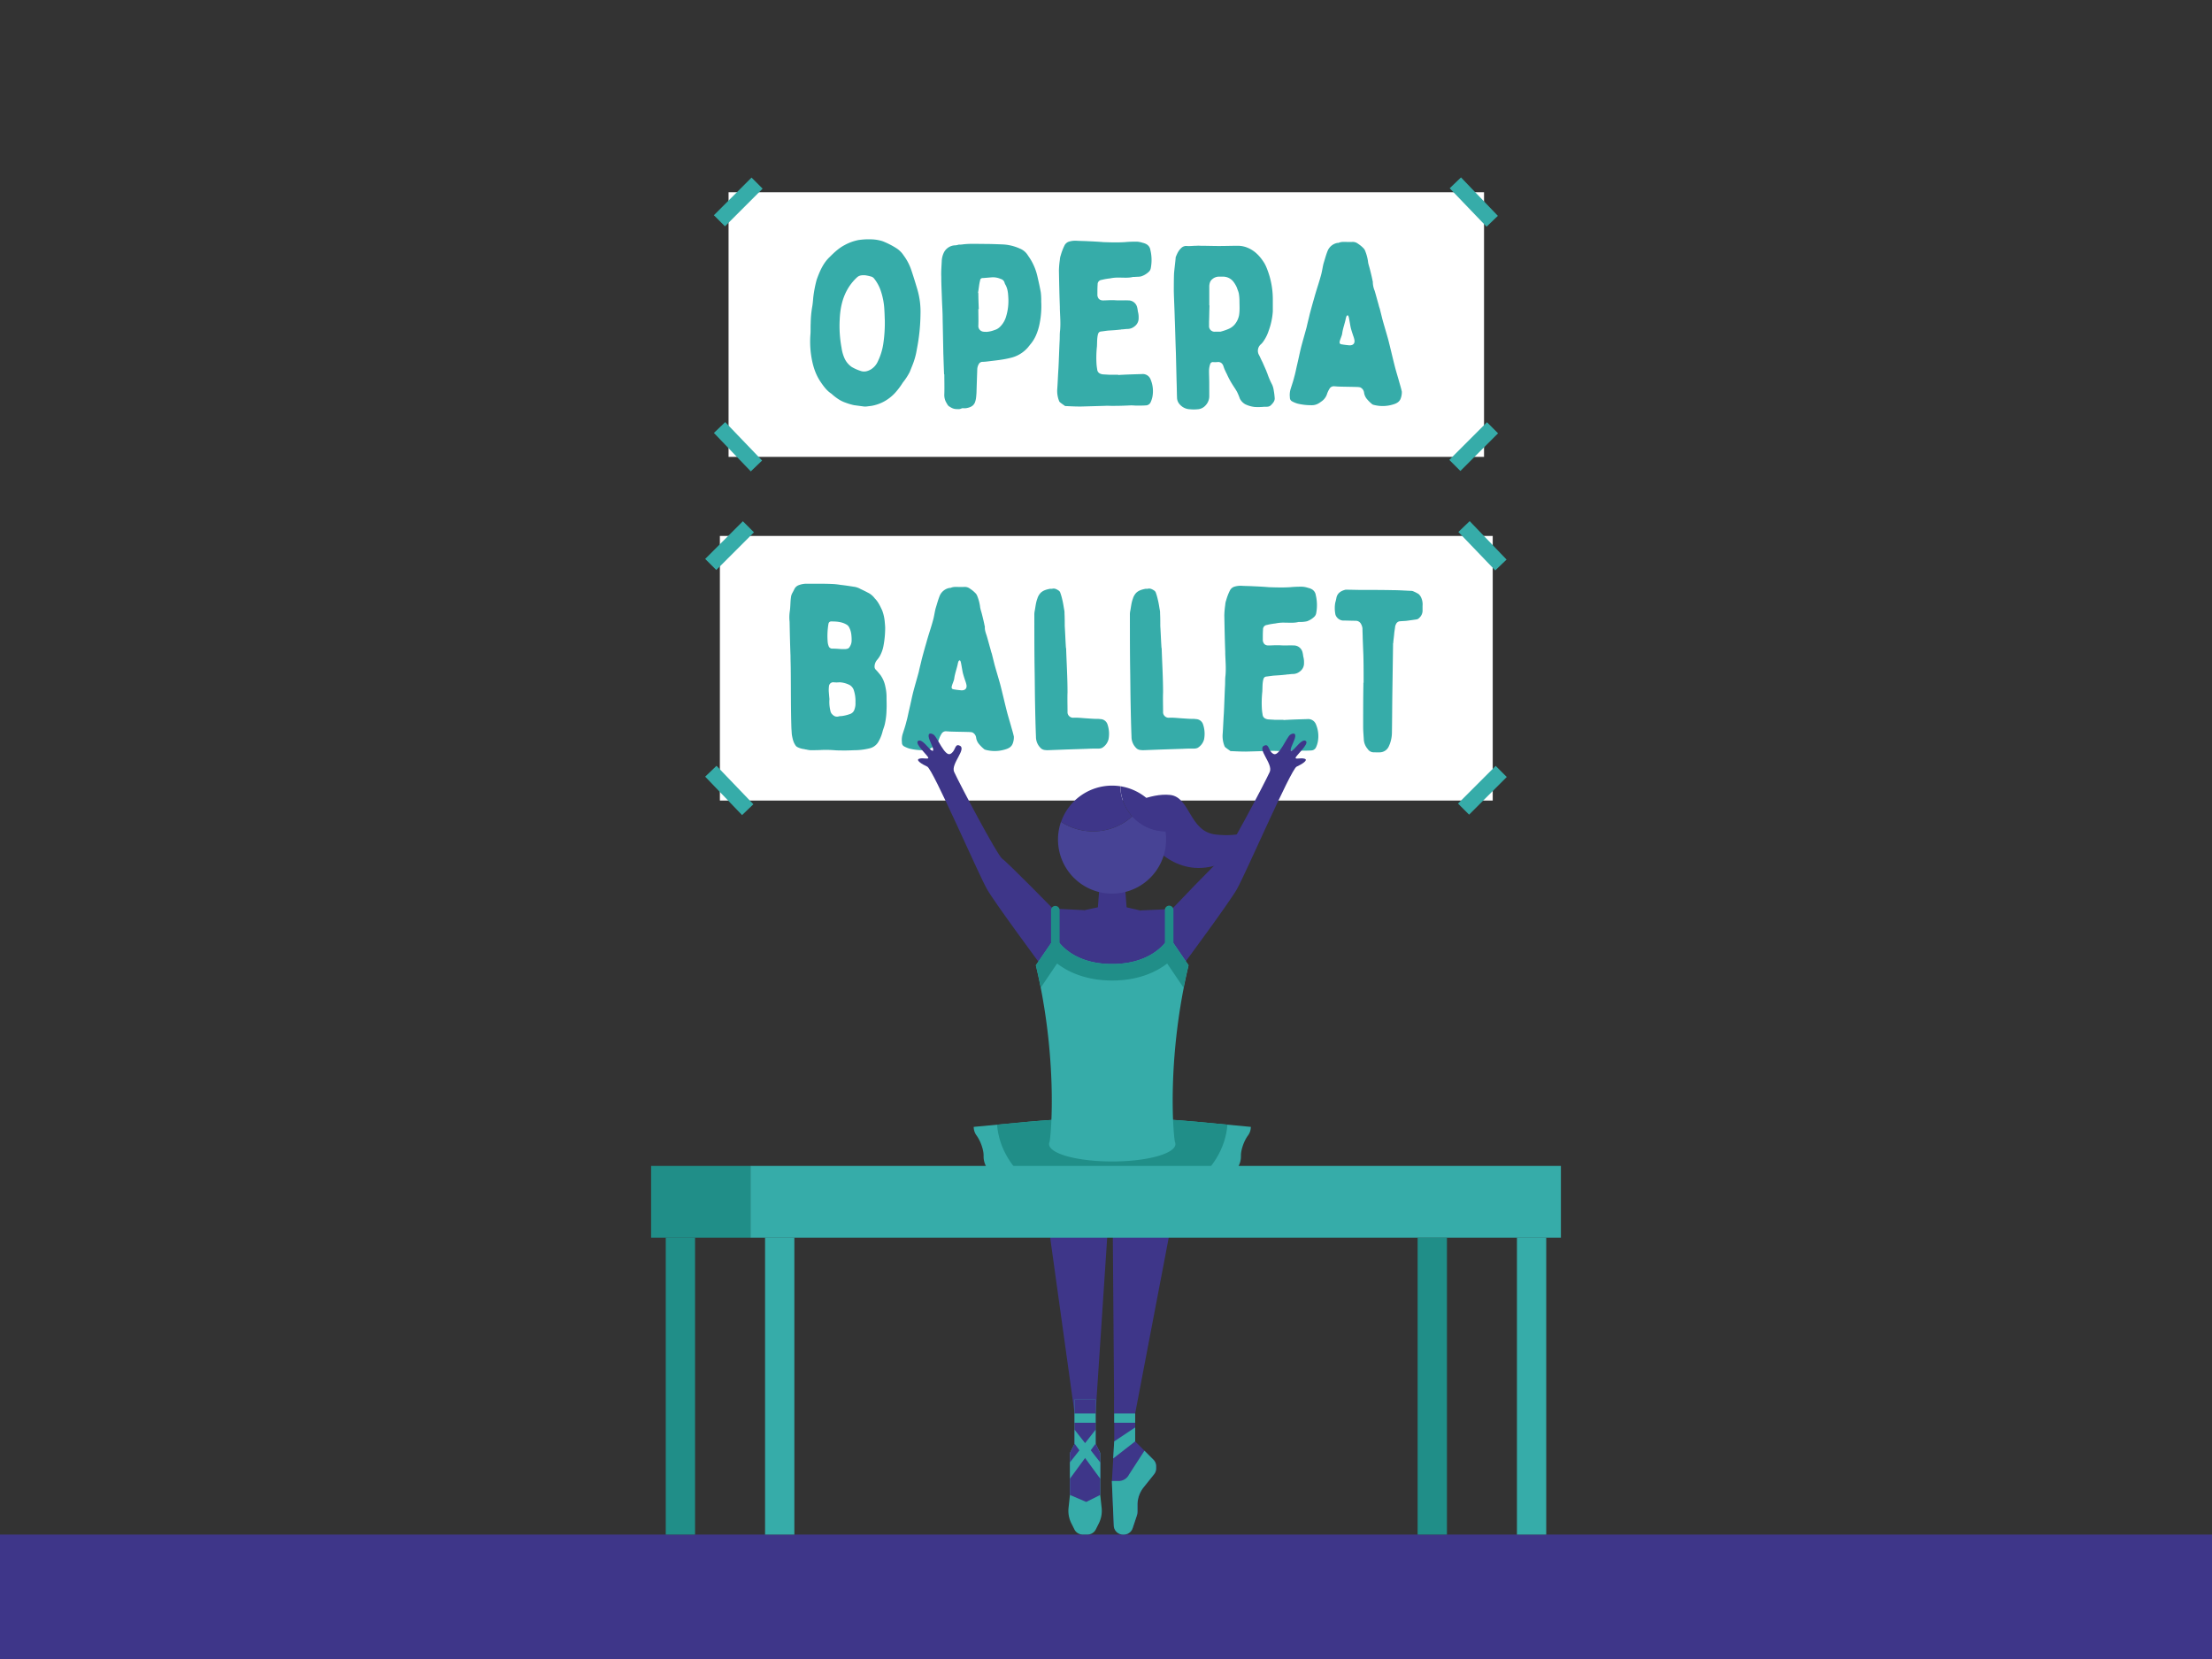 <svg id="The_Chorus" data-name="The Chorus" xmlns="http://www.w3.org/2000/svg" viewBox="0 0 1600 1200"><rect x="0" y="0" width="1600" height="1200" fill="#333333" stroke="none"/><defs><style>.cls-1{fill:#3e3689;}.cls-2{fill:#fff;}.cls-3{fill:#36aca9;}.cls-4{fill:#474395;}.cls-5{fill:#208e88;}</style></defs><rect class="cls-1" y="1110" width="1600" height="90"/><rect class="cls-2" x="526.99" y="139.06" width="546.45" height="191.41"/><rect class="cls-3" x="514.74" y="140.44" width="38.53" height="11.34" transform="translate(53.08 420.36) rotate(-45)"/><rect class="cls-3" x="1046.72" y="317.44" width="38.53" height="11.34" transform="translate(83.72 848.34) rotate(-45)"/><rect class="cls-3" x="1060.32" y="126.84" width="11.34" height="38.53" transform="translate(195.73 778.82) rotate(-43.82)"/><rect class="cls-3" x="528.14" y="303.84" width="11.34" height="38.53" transform="translate(-75.05 459.62) rotate(-43.82)"/><rect class="cls-2" x="520.71" y="387.66" width="559.02" height="191.41"/><rect class="cls-3" x="508.46" y="389.04" width="38.53" height="11.34" transform="translate(-124.54 488.72) rotate(-45)"/><rect class="cls-3" x="1053.01" y="566.04" width="38.53" height="11.34" transform="translate(-90.22 925.58) rotate(-45)"/><rect class="cls-3" x="1066.61" y="375.44" width="11.34" height="38.53" transform="translate(25.34 852.42) rotate(-43.82)"/><rect class="cls-3" x="521.85" y="552.44" width="11.34" height="38.53" transform="translate(-248.95 524.51) rotate(-43.82)"/><path class="cls-3" d="M663.19,252.58a53,53,0,0,1-3.16,11.5c-.67,1.66-1.33,3.33-2,5a45.62,45.62,0,0,1-5,7.66,53,53,0,0,1-4.49,6.17,31.27,31.27,0,0,1-9.66,7.82,29.87,29.87,0,0,1-8.5,2.84l-4,.5h-1.17l-7.49-1a42.47,42.47,0,0,1-6.17-1.84,22.89,22.89,0,0,1-5.33-2.66,38,38,0,0,1-4.33-3.33,3.54,3.54,0,0,0-.83-.67c-3.16-2.16-5.33-5.16-7.49-8.33-4.17-6.16-6-13-7-20.32a68.91,68.91,0,0,1-.33-14.48c.16-2.5,0-5.17.16-7.67a75,75,0,0,1,1.17-12.32c.33-2,.5-4.16.67-6.16a88.74,88.74,0,0,1,2.49-13c2.17-6,4.67-12,9.5-16.49,3.16-3.17,6.49-6.33,10.66-8.5a34.46,34.46,0,0,1,10-3.66,50.72,50.72,0,0,1,10-.5,29.88,29.88,0,0,1,7.5,1.33A58.86,58.86,0,0,1,648,179.3a17.8,17.8,0,0,1,5.66,5.5,38.07,38.07,0,0,1,5.66,11c1.5,4.5,2.83,8.83,4.17,13.33a57.12,57.12,0,0,1,2.33,18.15A138.49,138.49,0,0,1,663.19,252.58Zm-23.48-27.81a50,50,0,0,0-3-15.49,29,29,0,0,0-4.33-7.66,4.14,4.14,0,0,0-2.66-1.67,32.77,32.77,0,0,0-3.83-.83c-2.33-.17-4.5,0-6.17,1.67a36.23,36.23,0,0,0-7,9c-3.66,6.66-5,13.82-5.33,21.15a85.87,85.87,0,0,0,1.33,20.65,27.56,27.56,0,0,0,2.33,8,15.38,15.38,0,0,0,5,5.83,31.11,31.11,0,0,0,6.33,2.83c2.66,1,5.16.33,7.49-1a13,13,0,0,0,5.17-6,44.4,44.4,0,0,0,3.83-12.32A102.83,102.83,0,0,0,640,231.43C639.88,229.27,639.88,227.1,639.71,224.77Z"/><path class="cls-3" d="M682.34,255.58c-.16-8.33-.33-16.82-.5-25.15,0-4.49-.33-8.82-.49-13.32-.17-5.66-.5-11.33-.5-17-.17-3.66.16-7.33.33-11a15.71,15.71,0,0,1,1.66-6.66,9.42,9.42,0,0,1,8.33-5,14.24,14.24,0,0,0,2.33-.5,15.77,15.77,0,0,0,2.83-.17c5.17-.66,10.5-.33,15.83-.33,4.16,0,8.49.17,12.65.33a33.77,33.77,0,0,1,12.83,3,12.09,12.09,0,0,1,6,5.16,40.75,40.75,0,0,1,6.83,15.33c.84,3.66,1.67,7.33,2.33,11a44.91,44.91,0,0,1,.34,6.83A62.9,62.9,0,0,1,752,233.93a39.76,39.76,0,0,1-2.66,8.66,26.57,26.57,0,0,1-4.33,6.83c-.34.5-.84,1-1.17,1.5a23.67,23.67,0,0,1-13.16,8c-5.33,1.34-10.82,1.83-16.15,2.5a40.13,40.13,0,0,1-4.33.33,3.31,3.31,0,0,0-1.83,1,8.17,8.17,0,0,0-1.5,4.67q-.26,7.48-.5,15c0,1.66-.17,3.49-.34,5.16a15.72,15.72,0,0,1-.66,3c-1,3.16-3.67,4.16-6.5,4.66a12.29,12.29,0,0,1-2.5,0,3.18,3.18,0,0,0-1.16.33,5,5,0,0,1-2.67.34,8.57,8.57,0,0,1-2.83-.34,9.74,9.74,0,0,1-2.66-1.33c-1.5-.66-2-2.16-2.83-3.5a11.07,11.07,0,0,1-1.17-5.66c.17-4.83,0-9.49,0-14.32h-.17C682.68,265.74,682.51,260.58,682.34,255.58Zm25.32-32c0,4,.17,8,0,12a4.07,4.07,0,0,0,3.66,4.33c.67.16,1.34,0,2,.16a19.36,19.36,0,0,0,6-1.33,9,9,0,0,0,4.16-2.5,16.8,16.8,0,0,0,4.17-7,38.78,38.78,0,0,0,1.66-14.49c-.17-3.17-.5-6.16-2.16-9a6.91,6.91,0,0,1-.5-1.16,3.8,3.8,0,0,0-2.83-2.83,13.7,13.7,0,0,0-6.33-1.17l-6,.5c-1.83,0-2.33.33-2.66,2.17-.67,2.66-.84,5.49-1.34,8.16a1,1,0,0,0,.17.66c0,3.83.17,7.66.33,11.49Z"/><path class="cls-3" d="M825.91,270.57a6.06,6.06,0,0,1,6.33,3.83,22,22,0,0,1,1.33,12.66,19.16,19.16,0,0,1-1.33,4,3.91,3.91,0,0,1-3.17,2.16c-2.33.17-4.49.17-6.83.17-1.33,0-2.66-.17-4.16-.17-3.66.17-7.49.34-11.16.34-2.66.16-5.16-.17-7.66,0l-17.65.5c-3.5,0-7-.17-10.5-.34h-.66c-1.34-1-2.67-1.83-3.83-2.83a2.65,2.65,0,0,1-.67-1.17,19.63,19.63,0,0,1-1.17-8.82c.34-5,.5-9.83.84-14.66.33-6.49.5-13,.83-19.49.17-2.49,0-5.16.33-7.66.5-5.33,0-10.66-.16-15.82v-1.33c-.34-8.83-.5-17.49-.67-26.32a61,61,0,0,1,.67-7.66,12,12,0,0,1,.66-3.33,40.08,40.08,0,0,1,2.83-7.33,5.62,5.62,0,0,1,3-2.49,15.51,15.51,0,0,1,5.5-.67c2.83.17,5.66.17,8.49.33,3.67.17,7.33.34,11,.67,5.17.17,10.33.33,15.49,0a82,82,0,0,1,9-.33,17.19,17.19,0,0,1,4,.83,9.5,9.5,0,0,1,2.34.83,5.65,5.65,0,0,1,3.16,4.33,30.94,30.94,0,0,1,.33,13,4.64,4.64,0,0,1-1.5,2.83,14.75,14.75,0,0,1-5.16,3.17c-1.5.5-3.16.33-4.83.5h-1.33c-3.17.83-6.5.5-9.83.5a28.42,28.42,0,0,0-6.49.5c-.67.16-1.5.16-2.33.33a38,38,0,0,0-4.17.83,3.14,3.14,0,0,0-2.83,3.33c-.17,2.17-.17,4.33-.17,6.5v1.5c.34,1.66,1,2.83,2.67,3.33a5,5,0,0,0,1.66.17c1.84,0,3.83-.17,5.67-.17h2c3.49.33,7,0,10.32.17a6.47,6.47,0,0,1,6.5,5.33c.33,1.16.33,2.33.66,3.49a14.65,14.65,0,0,1,.34,3.83,7.22,7.22,0,0,1-3,6.17,8.08,8.08,0,0,1-5,1.83c-1.5,0-3,.33-4.49.33a2.1,2.1,0,0,1-1,.17c-2.84.33-5.67.5-8.33.66-1.83.17-3.67.5-5.33.67-1.5.17-2,1-2.33,2.33-.67,2.83-.5,5.66-.67,8.5a75.72,75.72,0,0,0-.33,12.32,34.7,34.7,0,0,0,.5,4.16c.16,2.34,1.83,3.34,3.83,3.67,1.66.17,3.33.17,5,.33h6.33v.17C814.42,270.91,820.25,270.74,825.91,270.57Z"/><path class="cls-3" d="M874.7,286.56a9.84,9.84,0,0,1-3.16,7.16,8.28,8.28,0,0,1-5.5,2.33,24.48,24.48,0,0,1-5,0,10.33,10.33,0,0,1-7.66-3.49,7.42,7.42,0,0,1-2-4.83c-.17-4.17-.17-8.33-.34-12.49-.16-6.67-.33-13.5-.49-20.16-.34-8.49-.5-16.82-.84-25.31-.16-6.33-.5-12.66-.66-19,0-4.33,0-8.66.16-13,.34-3.83.84-7.5,1.17-11.16v-.5c1-2.5,2-4.83,4-6.66a5,5,0,0,1,4.16-1.5c2.33.17,4.5-.17,6.66-.17a23.1,23.1,0,0,1,3.33,0c4.5,0,8.83.17,13.16.17,4.66,0,9.33-.17,13.82-.17a18.74,18.74,0,0,1,5.33.84c6.17,2,10.33,6.32,13.66,11.65a27,27,0,0,1,1.83,3.83,59.92,59.92,0,0,1,4.33,22.32v8.83a49.73,49.73,0,0,1-3,14,28.85,28.85,0,0,1-4.16,8.16,10.54,10.54,0,0,1-1.33,1.5,6.19,6.19,0,0,0-1.33,8.16c.83,1.67,1.5,3.33,2.33,4.83,1,2.33,2,4.5,3,6.83a1.24,1.24,0,0,0,.33.83,56,56,0,0,0,3.66,8.66,15.07,15.07,0,0,1,1.17,4.17,47.44,47.44,0,0,1,.66,5.16c.34,2.33-1.16,4-2.66,5.5-1.33,1.33-2.83,1.16-4.33,1.16-.83,0-1.83.17-2.66.17a45.47,45.47,0,0,1-4.67,0,20.78,20.78,0,0,1-7-2,9.86,9.86,0,0,1-3.83-4,43.61,43.61,0,0,0-2-4.83c-1-1.83-2.17-3.49-3.33-5.33a58.72,58.72,0,0,1-4.17-7.82,17,17,0,0,1-.83-1.67,23.67,23.67,0,0,1-1.5-3.67c-.67-2.16-2.16-3.49-4.5-3.16a19.61,19.61,0,0,1-3.16,0,2,2,0,0,0-2,1.5,15.45,15.45,0,0,0-.83,4.83c0,3,.16,6,.16,9Zm.17-65.62c-.17,3.83-.17,7.66-.33,11.66v3a4,4,0,0,0,4.33,4.33h3.33a2.82,2.82,0,0,0,1.17-.17,38.66,38.66,0,0,0,5.66-2,11.86,11.86,0,0,0,4-3,14.8,14.8,0,0,0,3.17-6.49c.67-3.67.33-7.5.33-11.16a31.72,31.72,0,0,0-.33-4c-.17-1.83-1-3.33-1.5-5a20.39,20.39,0,0,0-2.66-4.5,9.48,9.48,0,0,0-7.5-3.5h-3.16a7.32,7.32,0,0,0-4.5,1.83c-1.5,1.17-2,2.83-2.17,4.83v14.16Z"/><path class="cls-3" d="M978,175a6.16,6.16,0,0,1,4.33,1.33,21.34,21.34,0,0,1,4.17,3.5,6.05,6.05,0,0,1,.83,1.33,32.55,32.55,0,0,1,2.17,7.83c.16,2,1,4,1.49,6.16.67,2.67,1.34,5.33,1.84,8a1.29,1.29,0,0,1,.16.66,16.81,16.81,0,0,0,1.34,6.5c1,3.33,1.83,6.66,2.83,10a17.91,17.91,0,0,0,.83,2.84c.67,2.66,1.33,5.32,2,8,1.33,4.83,2.83,9.66,4.16,14.49,1.67,6.49,3.17,13.16,4.83,19.65,1,3.83,2.17,7.5,3.17,11.16.66,2.33,1.33,4.5,1.83,6.83a13.5,13.5,0,0,1-.83,5c-1,2.66-3.34,3.66-5.67,4.33a25.5,25.5,0,0,1-14.15.16.85.85,0,0,0-.5-.16,26.8,26.8,0,0,1-3.83-3.67,9.27,9.27,0,0,1-2.34-5,4.77,4.77,0,0,0-3-3.83c-.5,0-1-.17-1.5-.17-4.67-.17-9.33-.17-14-.33-.84,0-1.83-.17-2.83-.17a3.51,3.51,0,0,0-3.5,1.5,18.4,18.4,0,0,0-1.83,3.66,10.42,10.42,0,0,1-4.5,6,13.6,13.6,0,0,1-2,1.33,9.47,9.47,0,0,1-4.83,1.17,41.47,41.47,0,0,1-10.16-1.17,20.26,20.26,0,0,1-4-1.67,3,3,0,0,1-1.5-2.83,14.59,14.59,0,0,1,.67-6.49c.83-2.67,1.83-5.5,2.5-8.33.83-2.83,1.33-5.66,2-8.49,1-4.17,1.83-8.33,2.83-12.5,1.33-5.16,2.83-10.15,4.16-15.15.67-3.17,1.5-6.16,2.17-9.16.83-3.17,1.66-6.16,2.5-9.16.66-2.17,1.16-4.16,1.83-6.33,1.33-4.5,2.83-8.83,4-13.32.66-2.5,1-5.17,1.66-7.83,1-3.17,1.83-6.5,3.17-9.66a9.61,9.61,0,0,1,7-5.33h.67c2.16-1,4.33-.67,6.66-.67Zm-1.66,74.78c2.5,0,3.83-1.5,3.33-4a19,19,0,0,0-.83-2.84c-.67-2-1.34-4-1.84-6-.5-2.5-.83-4.83-1.33-7.33-.16-.33-.16-.67-.33-1-.33-.67-.83-.67-1.33,0a13.11,13.11,0,0,0-.5,1.5c-.67,3.66-2.17,7.33-2.67,11.16a7.46,7.46,0,0,1-.5,1.83c-.33,1-.83,2.17-1.16,3.33-.5,1.67-.17,2.5,1.5,2.67,1.83.33,3.49.5,5.16.66Z"/><path class="cls-3" d="M639.1,466.85a24.66,24.66,0,0,1-2.67,7.66,19.24,19.24,0,0,1-2.16,3,7.54,7.54,0,0,0-1.67,5,3,3,0,0,0,1,2c1.17,1.16,2.17,2.5,3.17,3.66a21.21,21.21,0,0,1,3.66,8.66,32.48,32.48,0,0,1,.83,8c0,2.66.17,5.49,0,8.16a50.7,50.7,0,0,1-1.33,11.16,25.29,25.29,0,0,1-.83,2.66c-.17.67-.5,1.33-.67,2.17a29.1,29.1,0,0,1-2.83,7.16,10,10,0,0,1-6.66,5.16,46.36,46.36,0,0,1-9.66,1.33c-2,0-4.17.17-6.16.17a49.05,49.05,0,0,1-5,0,45.77,45.77,0,0,1-4.83-.17,81.78,81.78,0,0,0-9-.16c-2.67.16-5.5.16-8.33.16a20,20,0,0,1-2.83-.5c-.67,0-1.34-.33-1.84-.33a13.94,13.94,0,0,1-4.66-1.5,3.4,3.4,0,0,1-1.33-1.33c-1.5-2.17-2-4.66-2.5-7.33-.17-1.33-.17-2.83-.33-4.33-.5-14.16-.34-28.48-.5-42.64,0-3.49-.17-6.82-.17-10.32-.33-8.16-.5-16.49-.66-24.65a29.33,29.33,0,0,1,.16-7.66c.5-3.33.33-6.67.83-10a8.09,8.09,0,0,1,.84-2.83c.66-1.16,1.16-2.16,1.66-3.16a5.54,5.54,0,0,1,2.83-2.67,15.67,15.67,0,0,1,6.17-1.16h6.66c3.66,0,7.33,0,11,.16a47.85,47.85,0,0,1,6.66.67c3.17.33,6.33.83,9.5,1.33a12.77,12.77,0,0,1,5,1.67c2.17,1,4.17,2,6.33,3.16a14,14,0,0,1,4,3.67c2.5,2.49,3.83,5.49,5.33,8.66a31,31,0,0,1,1.83,8c.17,1.83.33,3.67.33,4.66A71,71,0,0,1,639.1,466.85Zm-27.65,2.67c1.33-.17,2.5-.34,3.16-1.67A8.16,8.16,0,0,0,616,463a27.63,27.63,0,0,0-.17-3.66,14.92,14.92,0,0,0-1.5-5.33,4.89,4.89,0,0,0-2.16-2.33c-3.17-1.84-6.83-2.17-10.5-2.17-1.5-.17-2.33.67-2.49,2.17a51.78,51.78,0,0,0-.5,12.49,9.82,9.82,0,0,0,.66,3,2.71,2.71,0,0,0,2.83,2c2.17,0,4.33.17,6.5.34ZM600.62,514a5,5,0,0,0,1,2.33c1.34,1.5,2.84,2.5,5.17,1.83a5.52,5.52,0,0,1,1.66-.17,28.38,28.38,0,0,0,6.33-1.5,5,5,0,0,0,3.33-3.49,12.09,12.09,0,0,0,.67-4.83,25.47,25.47,0,0,0-1.33-9.33,6.85,6.85,0,0,0-2.84-3.33,18.45,18.45,0,0,0-7.32-2,18.45,18.45,0,0,1-4.33,0,3.11,3.11,0,0,0-3.33,2.83,24.14,24.14,0,0,0-.17,3.5c.17,2.16.33,4.16.5,5.83A26.55,26.55,0,0,0,600.62,514Z"/><path class="cls-3" d="M697.39,424.55a6.08,6.08,0,0,1,4.33,1.33,21.27,21.27,0,0,1,4.16,3.5,5.7,5.7,0,0,1,.83,1.33,32,32,0,0,1,2.17,7.83c.17,2,1,4,1.5,6.16.66,2.67,1.33,5.33,1.83,8a1.23,1.23,0,0,1,.17.66c-.17,2.33.66,4.5,1.33,6.5,1,3.33,1.83,6.66,2.83,10a18.91,18.91,0,0,0,.83,2.83l2,8c1.33,4.83,2.83,9.66,4.16,14.49,1.67,6.49,3.17,13.15,4.83,19.65,1,3.83,2.17,7.49,3.17,11.16.67,2.33,1.33,4.49,1.83,6.83a13,13,0,0,1-.83,5c-1,2.67-3.33,3.67-5.66,4.33a25.54,25.54,0,0,1-14.16.17.82.82,0,0,0-.5-.17,26.72,26.72,0,0,1-3.83-3.66,9.28,9.28,0,0,1-2.33-5,4.82,4.82,0,0,0-3-3.83c-.5,0-1-.16-1.5-.16-4.66-.17-9.33-.17-14-.34-.83,0-1.83-.16-2.83-.16a3.52,3.52,0,0,0-3.5,1.49,19,19,0,0,0-1.83,3.67,10.35,10.35,0,0,1-4.5,6,14,14,0,0,1-2,1.34,9.44,9.44,0,0,1-4.83,1.16,41.57,41.57,0,0,1-10.16-1.16,20.53,20.53,0,0,1-4-1.67,2.93,2.93,0,0,1-1.5-2.83,14.5,14.5,0,0,1,.66-6.5c.84-2.66,1.84-5.49,2.5-8.32.84-2.83,1.33-5.67,2-8.5,1-4.16,1.83-8.32,2.83-12.49,1.33-5.16,2.83-10.16,4.17-15.15.66-3.17,1.5-6.17,2.16-9.16.83-3.17,1.67-6.17,2.5-9.17.67-2.16,1.17-4.16,1.83-6.32,1.33-4.5,2.83-8.83,4-13.33.67-2.5,1-5.16,1.66-7.83,1-3.16,1.84-6.49,3.17-9.66a9.6,9.6,0,0,1,7-5.32h.67c2.17-1,4.33-.67,6.66-.67Zm-1.67,74.78c2.5,0,3.83-1.5,3.33-4a17.8,17.8,0,0,0-.83-2.83c-.67-2-1.33-4-1.83-6-.5-2.5-.84-4.83-1.34-7.33-.16-.34-.16-.67-.33-1-.33-.67-.83-.67-1.33,0a15.42,15.42,0,0,0-.5,1.5c-.67,3.66-2.17,7.33-2.67,11.16a7.9,7.9,0,0,1-.49,1.83c-.34,1-.84,2.16-1.17,3.33-.5,1.66-.17,2.5,1.5,2.66,1.83.34,3.5.5,5.16.67Z"/><path class="cls-3" d="M771,468.35c0,.33.17.5.17.83.33,10.5,1,21,1,31.65-.17,4.33,0,8.83,0,13.16v1.49a4.06,4.06,0,0,0,4.33,3.67c3.49-.17,6.82.33,10.32.5,2.17.16,4.33.33,6.5.33a14.9,14.9,0,0,1,2.66.17,5.48,5.48,0,0,1,5.16,4,20.93,20.93,0,0,1,.67,10.66,10.21,10.21,0,0,1-4.66,6.16,6.17,6.17,0,0,1-2.5.5c-2.67,0-5.33,0-8,.16l-15.33.5c-4.33.17-8.66.34-13.16.5a14.85,14.85,0,0,1-2.66-.16,5,5,0,0,1-2.33-1,11.27,11.27,0,0,1-3.83-8.5c-.34-8.33-.5-16.49-.67-24.81-.16-8.5-.16-16.82-.33-25.32-.17-12.49-.17-25.15-.17-37.81a14,14,0,0,1,.17-2.66c.66-3.16.83-6.33,2-9.33a10.25,10.25,0,0,1,2.5-4.33c2-1.83,4.33-2.33,6.66-2.83H761c1.83-.5,3.33.33,4.83,1.33a3,3,0,0,1,1.16,1.67,39.61,39.61,0,0,1,1.34,4.66c.66,2.5,1,5.17,1.49,7.83a10.05,10.05,0,0,1,.17,2.33c.17,3.17.17,6.5.17,9C770.5,458.36,770.67,463.35,771,468.35Z"/><path class="cls-3" d="M840.12,468.35c0,.33.16.5.16.83.33,10.5,1,21,1,31.65-.17,4.33,0,8.83,0,13.16v1.49a4.07,4.07,0,0,0,4.33,3.67c3.5-.17,6.83.33,10.33.5,2.16.16,4.33.33,6.49.33a15,15,0,0,1,2.67.17,5.48,5.48,0,0,1,5.16,4,21,21,0,0,1,.67,10.66,10.22,10.22,0,0,1-4.67,6.16,6.1,6.1,0,0,1-2.5.5c-2.66,0-5.32,0-8,.16l-15.32.5c-4.33.17-8.66.34-13.16.5a14.85,14.85,0,0,1-2.66-.16,5,5,0,0,1-2.34-1,11.31,11.31,0,0,1-3.83-8.5c-.33-8.33-.5-16.49-.66-24.81-.17-8.5-.17-16.82-.34-25.32-.16-12.49-.16-25.15-.16-37.81a14.85,14.85,0,0,1,.16-2.66c.67-3.16.84-6.33,2-9.33a10.36,10.36,0,0,1,2.5-4.33c2-1.83,4.33-2.33,6.66-2.83h1.5c1.83-.5,3.33.33,4.83,1.33a3.1,3.1,0,0,1,1.17,1.67,37.78,37.78,0,0,1,1.33,4.66c.67,2.5,1,5.17,1.5,7.83a10.05,10.05,0,0,1,.17,2.33c.16,3.17.16,6.5.16,9C839.62,458.36,839.78,463.35,840.12,468.35Z"/><path class="cls-3" d="M945.54,520.15a6,6,0,0,1,6.33,3.83,22,22,0,0,1,1.33,12.66,18.33,18.33,0,0,1-1.33,4,3.91,3.91,0,0,1-3.16,2.17c-2.34.17-4.5.17-6.83.17-1.34,0-2.67-.17-4.17-.17-3.66.17-7.49.33-11.16.33-2.66.17-5.16-.16-7.66,0l-17.65.5c-3.5,0-7-.16-10.49-.33h-.67c-1.33-1-2.66-1.83-3.83-2.83a2.81,2.81,0,0,1-.67-1.17,19.51,19.51,0,0,1-1.16-8.83c.33-5,.5-9.82.83-14.65.33-6.5.5-13,.83-19.49.17-2.5,0-5.16.34-7.66.5-5.33,0-10.66-.17-15.82v-1.33c-.33-8.83-.5-17.49-.67-26.32a62.64,62.64,0,0,1,.67-7.66,11.53,11.53,0,0,1,.67-3.33,38.42,38.42,0,0,1,2.83-7.33,5.54,5.54,0,0,1,3-2.5,15.53,15.53,0,0,1,5.5-.66c2.83.16,5.66.16,8.49.33,3.67.17,7.33.33,11,.67,5.16.16,10.32.33,15.49,0a79.38,79.38,0,0,1,9-.34,16.9,16.9,0,0,1,4,.84,9.17,9.17,0,0,1,2.33.83,5.65,5.65,0,0,1,3.16,4.33,31.11,31.11,0,0,1,.34,13,4.77,4.77,0,0,1-1.5,2.83,14.86,14.86,0,0,1-5.17,3.16,22.09,22.09,0,0,1-4.83.5h-1.33c-3.16.84-6.49.5-9.82.5a28.47,28.47,0,0,0-6.5.5c-.67.17-1.5.17-2.33.34a36.6,36.6,0,0,0-4.17.83,3.13,3.13,0,0,0-2.83,3.33c-.16,2.17-.16,4.33-.16,6.5v1.49c.33,1.67,1,2.84,2.66,3.34a5.35,5.35,0,0,0,1.67.16c1.83,0,3.83-.16,5.66-.16h2c3.5.33,7,0,10.32.16a6.47,6.47,0,0,1,6.5,5.33c.33,1.17.33,2.33.67,3.5a15,15,0,0,1,.33,3.83,7.2,7.2,0,0,1-3,6.16,8,8,0,0,1-5,1.83c-1.5,0-3,.34-4.5.34a2.21,2.21,0,0,1-1,.16c-2.83.34-5.66.5-8.33.67-1.83.17-3.66.5-5.33.67-1.5.16-2,1-2.33,2.33-.67,2.83-.5,5.66-.67,8.49a75.84,75.84,0,0,0-.33,12.33,34.7,34.7,0,0,0,.5,4.16c.17,2.33,1.83,3.33,3.83,3.66,1.67.17,3.33.17,5,.34h6.33v.16C934.05,520.48,939.88,520.31,945.54,520.15Z"/><path class="cls-3" d="M986.18,474.35c-.17-4.33-.34-8.66-.5-12.83,0-2.33-.17-4.66-.17-7a9,9,0,0,0-1.33-3.67,4.26,4.26,0,0,0-3.33-1.83c-3.17,0-6.33-.17-9.66-.17A6.33,6.33,0,0,1,966,444.7a22.57,22.57,0,0,1-.16-8.83,27.59,27.59,0,0,0,.83-3.49c.67-3.17,3-4.83,6-5.67a2.53,2.53,0,0,1,1.16-.16c3.67,0,7.5.16,11.33.16,7.49,0,15,0,22.48.17,4.33,0,8.66.33,13,.5a4.45,4.45,0,0,1,2,.5,23.61,23.61,0,0,1,3.5,1.83,7.33,7.33,0,0,1,1.66,2.17,11.91,11.91,0,0,1,1.17,6.33v3a7.07,7.07,0,0,1-2.33,5.67,3.53,3.53,0,0,1-2,1.16c-2.33.34-4.83.67-7.16,1-1.5.17-3.17.17-4.66.33a3.3,3.3,0,0,0-3,2,5.9,5.9,0,0,0-.67,1.84c-.17,1.66-.5,3.16-.66,4.82-.17,2.17-.5,4.34-.67,6.33a2.06,2.06,0,0,1-.17,1c-.16,11.33-.33,22.82-.5,34.31-.16,10-.16,20.15-.33,30.15A23.87,23.87,0,0,1,1004.5,540a7.23,7.23,0,0,1-6,4.16c-1.66.17-3.33,0-5.16,0a5.08,5.08,0,0,1-4-2.33,11.55,11.55,0,0,1-2.83-6.5c-.17-3.16-.5-6.32-.5-9.66,0-10,0-20.15.17-30.31v-1.5h.16C986.34,487.34,986.34,480.84,986.18,474.35Z"/><polygon class="cls-1" points="777.29 1022.38 748.82 817.53 804.51 840.12 792.45 1022.38 777.29 1022.38"/><polygon class="cls-1" points="805.93 1022.38 804.51 840.12 860.21 817.53 821.1 1022.38 805.93 1022.38"/><polygon class="cls-1" points="815.3 661.7 793.73 661.7 795.35 640.14 813.68 640.14 815.3 661.7"/><path class="cls-1" d="M814.63,583.26s17.1-9.83,31.73-8.26,13.75,26.39,32.82,28.61,27-4,27-4-6,24.39-34.23,27.93S826.67,603,826.67,603Z"/><path class="cls-4" d="M819,590.49a33,33,0,0,0,24,10.84,38.61,38.61,0,0,1,.46,6,39.09,39.09,0,1,1-76-12.92A42.35,42.35,0,0,0,819,590.49Z"/><path class="cls-1" d="M819,590.49A42.49,42.49,0,0,0,829,577a39,39,0,0,1,14,24.35A33,33,0,0,1,819,590.49Z"/><path class="cls-1" d="M804.37,568.26a39.76,39.76,0,0,1,6,.46A32.93,32.93,0,0,0,819,590.49a42.35,42.35,0,0,1-51.49,3.94A39.11,39.11,0,0,1,804.37,568.26Z"/><path class="cls-1" d="M819,590.49a32.93,32.93,0,0,1-8.57-21.77A39,39,0,0,1,829,577,42.49,42.49,0,0,1,819,590.49Z"/><path class="cls-1" d="M847.73,657.53s32.24-33.94,35.81-36.25,31.09-54.54,34.89-62.9c2.69-5.92-9.89-17.13-3.6-19.2,3.39-1.12,2.4,4.22,6.39,6.19s9.46-12.2,12-13.9,5.35-1.35,2.5,4.92-2.67,7.61-.61,6.19,6.75-8.6,9.45-6.58-7.68,11-7.44,12.22,3.59-.26,6.51.59-1.59,3.85-5.76,5.74-36.44,76.61-43.2,88.63c-5.36,9.52-39.2,55.18-39.2,55.18L853,726.62,808,727l16.6-68.47,23.13-1"/><path class="cls-1" d="M761.61,657.26s-33-33.67-36.56-36-31.09-54.54-34.89-62.9c-2.69-5.92,9.89-17.13,3.6-19.2-3.39-1.12-2.4,4.22-6.39,6.19s-9.46-12.2-12-13.9-5.35-1.35-2.5,4.92,2.67,7.61.61,6.19-6.75-8.6-9.46-6.58,7.69,11,7.45,12.22-3.59-.26-6.51.59,1.59,3.85,5.76,5.74,36.44,76.61,43.2,88.63c5.36,9.52,39.2,55.18,39.2,55.18l2.07,28.24,40.18-2.44-11-65.81-22.82-1.09"/><path class="cls-1" d="M804.49,733.57c31.61,0,22-66.18,20.11-75.05-2.59-.53-9.71-2.25-9.71-2.25H794.14s-7.12,1.56-9.71,2.08C779.9,667.06,774.91,733.57,804.49,733.57Z"/><path class="cls-3" d="M866.91,811.54c-20.72-1.95-41.56-2.92-62.4-2.92s-41.67,1-62.39,2.92L704.3,815.1a10.75,10.75,0,0,0,2.16,6.37c2.68,3.66,5,10,5,14.25v.83c0,6.24,4,12,10.56,15.68,4,2.29,6.55,5.85,6.82,9.77.43,6.33,7,11.36,15.23,11.36h.09c5.75.39,10.85,3,13.51,6.95,3.79,5.59,12.25,8.29,20.07,6.39h0a20.88,20.88,0,0,1,15.94,2.44h0a20.92,20.92,0,0,0,21.72,0h0a20.91,20.91,0,0,1,16-2.44h0c7.82,1.9,16.28-.8,20.06-6.39,2.67-3.94,7.77-6.56,13.52-6.95H865c8.23,0,14.8-5,15.23-11.36.26-3.92,2.81-7.48,6.82-9.77,6.52-3.7,10.56-9.44,10.56-15.68v-.83c0-4.2,2.28-10.59,5-14.25a10.7,10.7,0,0,0,2.17-6.37Z"/><path class="cls-5" d="M804.51,875.19c44.39,0,80.68-27.27,83.32-61.68l-20.92-2c-20.72-1.95-41.56-2.92-62.4-2.92s-41.67,1-62.39,2.92l-20.92,2C723.83,847.92,760.12,875.19,804.51,875.19Z"/><path class="cls-3" d="M859.74,698.22l-12.37-18.09a1.94,1.94,0,0,0-3.18,0c-3.7,5.24-14.84,17.13-39.68,17.19s-36-11.95-39.68-17.19a1.93,1.93,0,0,0-3.17,0l-12.37,18.09c15.6,65.91,11.28,120.7,9.88,127.73a3.86,3.86,0,0,0-.35,1.58c0,7,20.46,12.59,45.69,12.59s45.7-5.64,45.7-12.59a3.86,3.86,0,0,0-.35-1.58C848.46,818.92,844.13,764.13,859.74,698.22Z"/><path class="cls-5" d="M848.78,682.2V658.37a3.1,3.1,0,1,0-6.19,0v23.79c-4.87,5.77-16.12,15.07-38.08,15.12s-33.2-9.35-38.07-15.12V658.37a3.1,3.1,0,0,0-6.2,0V682.2l-11,16c1.35,5.69,2.54,11.06,3.61,16.13h0l11.77-17.41c7.24,5.6,20,12.27,39.82,12.32h0c19.8,0,32.58-6.72,39.81-12.32l11.78,17.41h0c1.07-5.07,2.26-10.44,3.61-16.13Z"/><path class="cls-3" d="M792.63,1106.27l2.21-4.41a20.23,20.23,0,0,0,2-11.27l-1-9.23V1051l-3.37-6.74v-32H777.29v32l-3.37,6.74v30.33l-1,9.23a20.23,20.23,0,0,0,2,11.27l2.21,4.41a6.72,6.72,0,0,0,6,3.73h3.46A6.74,6.74,0,0,0,792.63,1106.27Z"/><path class="cls-1" d="M777.29,1012.27v32l-3.37,6.74v30.33l11.79,5.05,10.11-5.05V1051l-3.37-6.74v-32Z"/><path class="cls-1" d="M821.1,1012.27v30.33l13.19,13.19a6.77,6.77,0,0,1,2,4.77v1.58a6.71,6.71,0,0,1-1.48,4.21l-7.57,9.47a20.2,20.2,0,0,0-4.43,12.63v6.39l-3.52,10.55a6.74,6.74,0,0,1-6.39,4.61h-.49a6.75,6.75,0,0,1-6.74-6.45l-1.39-32.3,1.68-28.65v-30.33Z"/><path class="cls-3" d="M777.29,1044.29l18.53,25.27v-11.79l-18.53-23.59Z"/><path class="cls-3" d="M792.45,1044.29l-18.53,25.27v-11.79l18.53-23.59Z"/><path class="cls-3" d="M777.29,1022.38h15.16v6.74H777.29Z"/><path class="cls-3" d="M805.93,1022.38H821.1v6.74H805.93Z"/><path class="cls-3" d="M819.26,1105.39l2.92-8.75a11.61,11.61,0,0,0,.6-3.7v-4.49a20.2,20.2,0,0,1,4.43-12.63l7.57-9.46a6.73,6.73,0,0,0,1.48-4.21v-1.59a6.75,6.75,0,0,0-2-4.76l-6.45-6.46-11.16,17.25a8.42,8.42,0,0,1-7.53,4.66h-4.9l1.4,32.3a6.75,6.75,0,0,0,6.74,6.45h.48A6.73,6.73,0,0,0,819.26,1105.39Z"/><path class="cls-3" d="M805.93,1054.4l15.17-11.8v-10.11l-15.17,10.11-.73,12.34Z"/><rect class="cls-3" x="553.39" y="895.22" width="21.19" height="214.78"/><rect class="cls-3" x="1097.24" y="895.22" width="21.19" height="214.78"/><rect class="cls-3" x="542.8" y="843.34" width="586.24" height="51.88"/><rect class="cls-5" x="481.56" y="895.22" width="21.19" height="214.78"/><rect class="cls-5" x="1025.41" y="895.22" width="21.19" height="214.78"/><rect class="cls-5" x="470.97" y="843.34" width="71.83" height="51.88"/></svg>